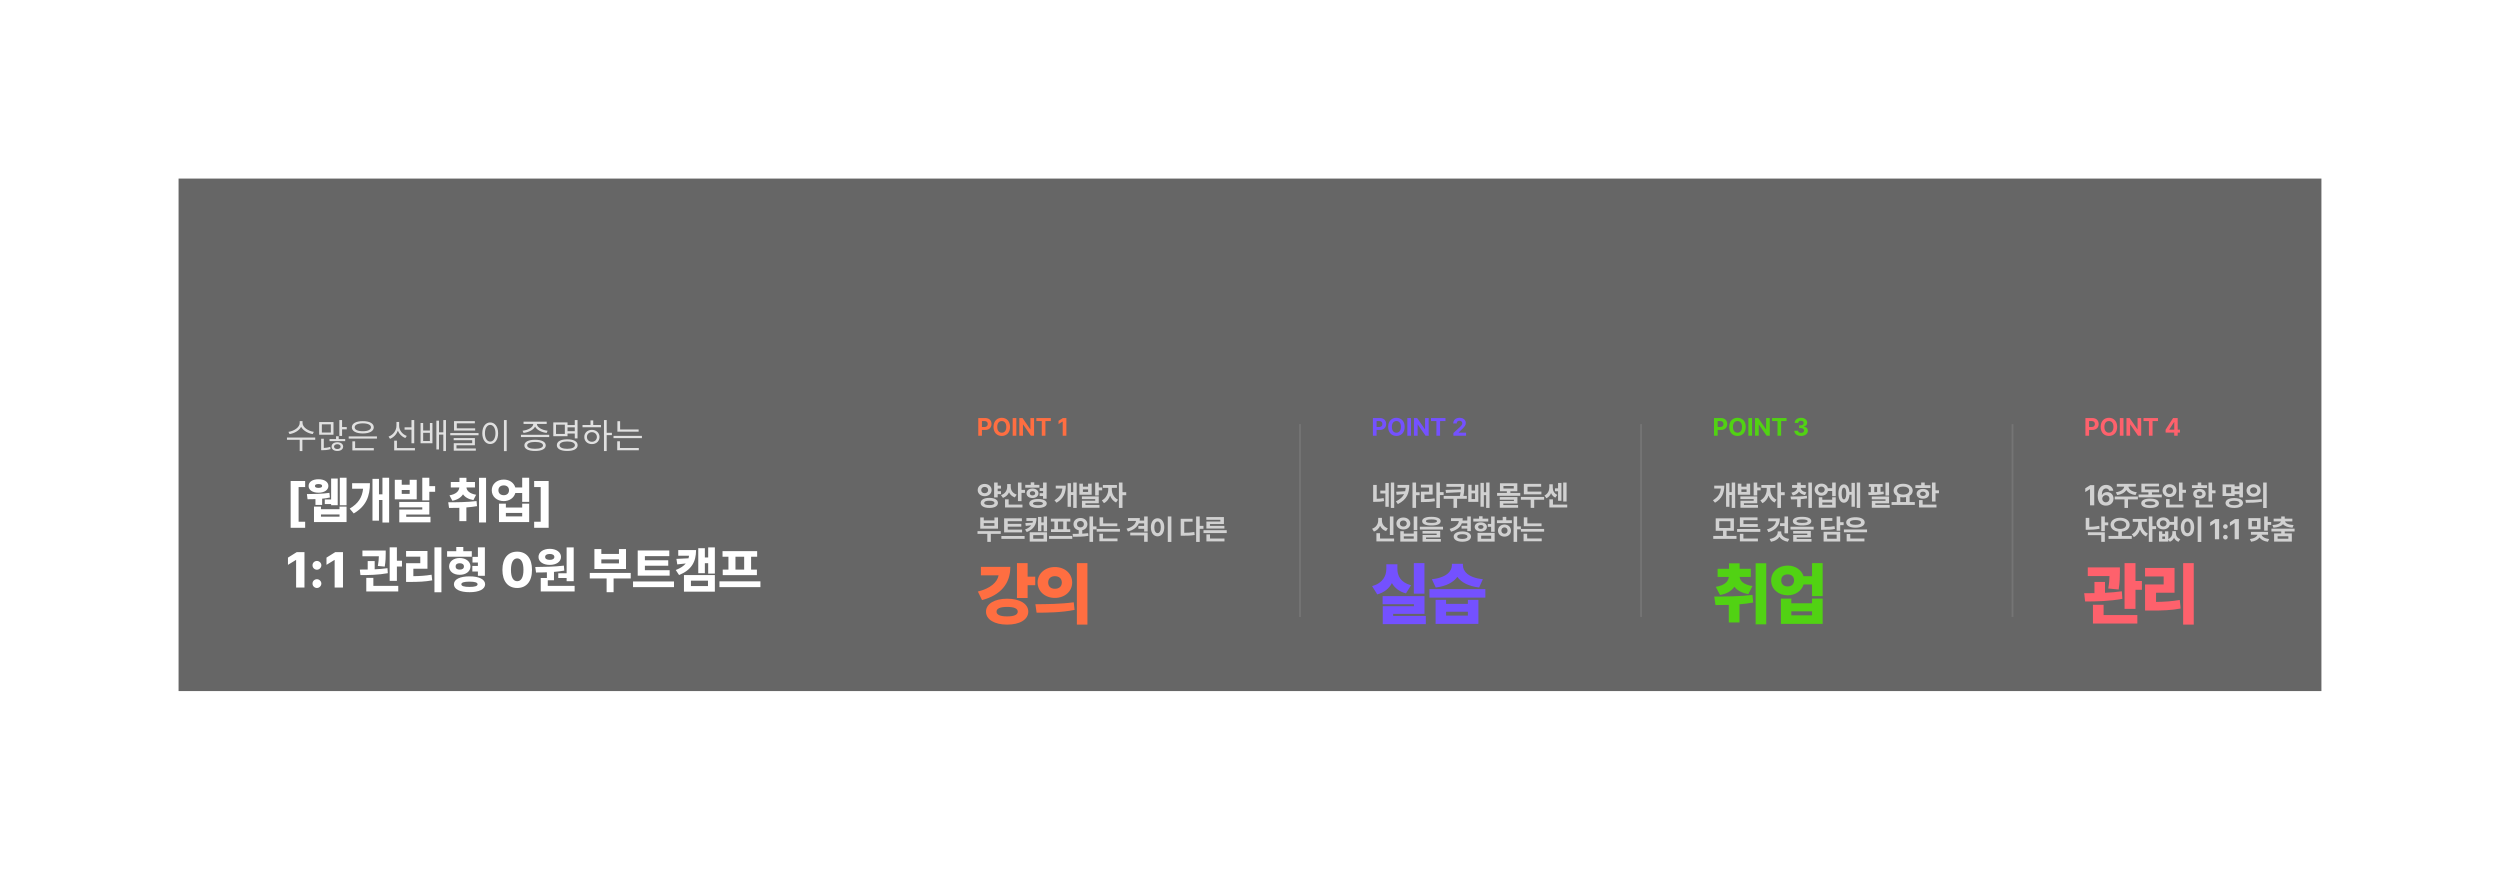 <svg width="1400" height="487" viewBox="0 0 1400 487" fill="none" xmlns="http://www.w3.org/2000/svg">
<g opacity="0.6" filter="url(#filter0_d_43_266)">
<rect width="1200" height="287" transform="translate(100 150)" fill="black"/>
</g>
<path d="M169.414 236.84C169.424 239.291 172.607 241.4 175.742 241.84L175.117 243.09C172.422 242.641 169.746 241.146 168.633 239.018C167.52 241.166 164.854 242.641 162.148 243.09L161.523 241.84C164.658 241.4 167.832 239.33 167.832 236.84V235.844H169.414V236.84ZM160.703 246.293V245.004H176.523V246.293H169.336V252.582H167.832V246.293H160.703ZM191.562 235.219V239.145H194.18V240.434H191.562V244.125H190.039V235.219H191.562ZM178.73 243.441V236.371H186.758V243.441H178.73ZM179.844 252.113V245.688H181.328V250.854C182.334 250.814 183.672 250.668 184.902 250.258L185.137 251.488C183.447 252.045 181.797 252.123 180.664 252.113H179.844ZM180.234 242.211H185.273V237.621H180.234V242.211ZM184.531 247.035V245.863H188.184V244.32H189.688V245.863H193.301V247.035H184.531ZM185.684 250.102C185.674 248.598 186.992 247.67 188.906 247.66C190.811 247.67 192.148 248.598 192.168 250.102C192.148 251.605 190.811 252.543 188.906 252.543C186.992 252.543 185.674 251.605 185.684 250.102ZM187.051 250.102C187.051 250.932 187.822 251.469 188.906 251.449C189.99 251.469 190.762 250.932 190.762 250.102C190.762 249.291 189.99 248.764 188.906 248.754C187.822 248.764 187.051 249.291 187.051 250.102ZM211.094 244.379V245.629H195.273V244.379H211.094ZM197.031 239.281C197.031 237.104 199.414 235.824 203.184 235.844C206.914 235.824 209.307 237.104 209.316 239.281C209.307 241.439 206.914 242.738 203.184 242.738C199.414 242.738 197.031 241.439 197.031 239.281ZM197.324 252.211V247.152H198.867V250.922H209.336V252.211H197.324ZM198.613 239.281C198.604 240.658 200.381 241.488 203.184 241.488C205.967 241.488 207.744 240.658 207.754 239.281C207.744 237.924 205.967 237.074 203.184 237.074C200.381 237.074 198.604 237.924 198.613 239.281ZM223.516 238.5C223.516 240.922 225.273 243.207 227.812 244.125L226.953 245.316C225.049 244.564 223.525 243.061 222.783 241.166C222.051 243.266 220.469 244.926 218.418 245.746L217.598 244.496C220.205 243.539 222.002 241.107 222.012 238.441V236.293H223.516V238.5ZM220.742 252.211V246.762H222.285V250.922H232.363V252.211H220.742ZM226.562 240.609V239.32H230.43V235.238H231.973V248.246H230.43V240.609H226.562ZM236.973 236.879V241.117H240.742V236.879H242.168V248.246H235.508V236.879H236.973ZM236.973 246.977H240.742V242.367H236.973V246.977ZM244.375 251.703V235.59H245.84V242.113H248.262V235.219H249.746V252.582H248.262V243.383H245.84V251.703H244.375ZM267.988 242.523V243.754H252.148V242.523H267.988ZM254.062 246.508V245.316H265.938V249.34H255.625V251.137H266.465V252.387H254.102V248.188H264.434V246.508H254.062ZM254.258 241.098V235.824H265.918V237.055H255.801V239.848H266.094V241.098H254.258ZM283.75 235.219V252.621H282.207V235.219H283.75ZM270.078 242.621C270.088 238.93 271.924 236.576 274.512 236.566C277.09 236.576 278.955 238.93 278.945 242.621C278.955 246.322 277.09 248.666 274.512 248.656C271.924 248.666 270.088 246.322 270.078 242.621ZM271.562 242.621C271.562 245.443 272.773 247.299 274.512 247.289C276.26 247.299 277.461 245.443 277.461 242.621C277.461 239.799 276.26 237.943 274.512 237.934C272.773 237.943 271.562 239.799 271.562 242.621ZM307.559 243.48V244.75H291.738V243.48H307.559ZM292.637 241.215C295.664 240.863 298.584 239.369 298.652 237.387H293.184V236.117H306.152V237.387H300.645C300.713 239.35 303.604 240.863 306.68 241.215L306.113 242.445C303.271 242.084 300.605 240.805 299.648 238.881C298.691 240.805 296.045 242.084 293.184 242.445L292.637 241.215ZM293.652 249.418C293.643 247.426 295.898 246.273 299.648 246.273C303.369 246.273 305.605 247.426 305.625 249.418C305.605 251.43 303.369 252.543 299.648 252.543C295.898 252.543 293.643 251.43 293.652 249.418ZM295.215 249.418C295.195 250.629 296.865 251.322 299.648 251.312C302.402 251.322 304.072 250.629 304.082 249.418C304.072 248.197 302.402 247.504 299.648 247.484C296.865 247.504 295.195 248.197 295.215 249.418ZM323.418 235.219V245.512H321.875V242.777H317.812V244.262H309.844V236.547H317.812V238.051H321.875V235.219H323.418ZM311.367 243.012H316.309V237.797H311.367V243.012ZM311.836 249.301C311.826 247.211 314.043 246.01 317.656 246.02C321.26 246.01 323.477 247.211 323.477 249.301C323.477 251.371 321.26 252.543 317.656 252.543C314.043 252.543 311.826 251.371 311.836 249.301ZM313.359 249.301C313.35 250.561 314.99 251.332 317.656 251.332C320.312 251.332 321.953 250.561 321.953 249.301C321.953 247.992 320.312 247.23 317.656 247.211C314.99 247.23 313.35 247.992 313.359 249.301ZM317.812 241.488H321.875V239.32H317.812V241.488ZM339.746 235.219V242.387H342.656V243.656H339.746V252.582H338.223V235.219H339.746ZM326.211 239.281V238.012H330.684V235.434H332.207V238.012H336.543V239.281H326.211ZM327.207 244.711C327.197 242.367 328.994 240.727 331.465 240.727C333.916 240.727 335.703 242.367 335.723 244.711C335.703 247.064 333.916 248.695 331.465 248.695C328.994 248.695 327.197 247.064 327.207 244.711ZM328.672 244.711C328.662 246.293 329.844 247.406 331.465 247.387C333.066 247.406 334.238 246.293 334.258 244.711C334.238 243.139 333.066 242.006 331.465 242.016C329.844 242.006 328.662 243.139 328.672 244.711ZM357.637 240.492V241.723H345.742V235.863H347.266V240.492H357.637ZM343.574 245.336V244.086H359.473V245.336H343.574ZM345.645 252.152V247.113H347.168V250.883H357.734V252.152H345.645Z" fill="white" fill-opacity="0.8"/>
<path d="M162.762 295.578V269.355H170.883V272.746H167.219V292.16H170.883V295.578H162.762ZM194.07 267.523V282.945H190.297V267.523H194.07ZM171.867 276.684C175.08 276.67 180.508 276.602 184.473 276L184.746 278.598C183.393 278.912 181.902 279.117 180.398 279.268V282.781H176.652V279.514C174.998 279.568 173.453 279.582 172.223 279.582L171.867 276.684ZM172.824 272.145C172.811 269.82 175.053 268.385 178.348 268.371C181.629 268.385 183.885 269.82 183.898 272.145C183.885 274.414 181.629 275.918 178.348 275.918C175.053 275.918 172.811 274.414 172.824 272.145ZM175.832 292.352V283.684H179.742V285.133H190.133V283.684H194.07V292.352H175.832ZM176.379 272.145C176.365 272.924 177.09 273.197 178.348 273.211C179.592 273.197 180.385 272.924 180.398 272.145C180.385 271.365 179.592 271.078 178.348 271.078C177.09 271.078 176.365 271.365 176.379 272.145ZM179.742 289.344H190.133V288.113H179.742V289.344ZM181.875 282.289V279.691H185.43V267.961H189.121V282.918H185.43V282.289H181.875ZM217.914 267.523V292.625H214.168V279.992H212.227V291.559H208.59V268.18H212.227V276.82H214.168V267.523H217.914ZM195.82 284.832C200.688 281.92 202.82 278.516 203.326 273.703H197.188V270.586H207.168C207.168 277.764 205.117 283.41 198.09 287.539L195.82 284.832ZM224.969 268.672V271.461H229.426V268.672H233.363V279.637H221.086V268.672H224.969ZM223.574 284.094V281.086H240.418V288.141H227.484V289.398H241.074V292.488H223.602V285.352H236.48V284.094H223.574ZM224.969 276.574H229.426V274.387H224.969V276.574ZM236.48 280.238V267.523H240.418V272.227H243.672V275.398H240.418V280.238H236.48ZM265.984 269.93V272.965H261.213C261.35 274.77 262.908 276.424 266.641 277.066L265.109 280.047C262.293 279.568 260.393 278.393 259.285 276.82C258.178 278.557 256.25 279.883 253.324 280.43L251.711 277.395C255.525 276.738 257.084 274.906 257.221 272.965H252.449V269.93H257.289V267.578H261.199V269.93H265.984ZM251 281.277C255.539 281.291 261.65 281.25 266.859 280.594L267.133 283.438C265.178 283.779 263.154 284.012 261.172 284.162V291.832H257.234V284.381C255.17 284.449 253.215 284.449 251.465 284.449L251 281.277ZM268.254 292.598V267.551H272.191V292.598H268.254ZM282.117 268.562C285.275 268.549 287.832 270.354 288.57 272.992H292.426V267.523H296.336V281.031H292.426V276.082H288.584C287.873 278.789 285.289 280.607 282.117 280.621C278.248 280.607 275.363 278.064 275.391 274.551C275.363 271.105 278.248 268.549 282.117 268.562ZM279.109 274.551C279.109 276.287 280.354 277.326 282.117 277.312C283.826 277.326 285.043 276.287 285.043 274.551C285.043 272.814 283.826 271.816 282.117 271.816C280.354 271.816 279.109 272.814 279.109 274.551ZM279.438 292.352V282.07H283.293V284.23H292.426V282.07H296.336V292.352H279.438ZM283.293 289.18H292.426V287.238H283.293V289.18ZM307.246 295.578H299.125V292.16H302.789V272.746H299.125V269.355H307.246V295.578ZM170.5 309.203V329H165.824V313.578H165.715L161.258 316.312V312.266L166.152 309.203H170.5ZM177.473 329.273C176.119 329.273 174.984 328.166 175.012 326.785C174.984 325.445 176.119 324.352 177.473 324.352C178.785 324.352 179.947 325.445 179.961 326.785C179.947 328.166 178.785 329.273 177.473 329.273ZM175.012 316.559C174.984 315.219 176.119 314.125 177.473 314.125C178.785 314.125 179.947 315.219 179.961 316.559C179.947 317.939 178.785 319.047 177.473 319.047C176.119 319.047 174.984 317.939 175.012 316.559ZM192.074 309.203V329H187.398V313.578H187.289L182.832 316.312V312.266L187.727 309.203H192.074ZM216 308.301V309.969C215.986 311.746 215.986 314.234 215.453 317.297L211.598 316.941C212.008 314.699 212.117 312.963 212.158 311.5H202.957V308.301H216ZM201.508 318.965C202.834 318.965 204.338 318.951 205.91 318.924V314.18H209.82V318.814C212.24 318.705 214.701 318.514 216.984 318.172L217.176 320.988C211.98 321.973 206.156 322.068 201.836 322.055L201.508 318.965ZM205.117 331.215V323.613H209.082V328.07H223.027V331.215H205.117ZM218.215 325.281V306.523H222.262V314.016H225.105V317.27H222.262V325.281H218.215ZM247.199 306.523V331.68H243.289V306.523H247.199ZM227.402 325.883V315.383H235.359V311.719H227.402V308.574H239.379V318.473H231.477V322.656C235.195 322.615 238.285 322.41 241.703 321.836L242.031 325.008C238.066 325.732 234.375 325.869 229.699 325.883H227.402ZM264.207 308.684V311.773H250.371V308.684H255.512V306.305H259.449V308.684H264.207ZM251.492 317.215C251.492 314.426 253.953 312.498 257.426 312.484C260.912 312.498 263.441 314.426 263.469 317.215C263.441 320.018 260.912 321.891 257.426 321.891C253.953 321.891 251.492 320.018 251.492 317.215ZM254.199 327.195C254.199 324.42 257.549 322.752 262.949 322.766C268.295 322.752 271.658 324.42 271.672 327.195C271.658 329.957 268.295 331.652 262.949 331.625C257.549 331.652 254.199 329.957 254.199 327.195ZM255.156 317.215C255.156 318.432 256.045 318.992 257.426 318.992C258.82 318.992 259.805 318.432 259.805 317.215C259.805 315.998 258.82 315.396 257.426 315.41C256.045 315.396 255.156 315.998 255.156 317.215ZM258.355 327.195C258.355 328.207 259.928 328.686 262.949 328.672C265.889 328.686 267.434 328.207 267.434 327.195C267.434 326.17 265.889 325.732 262.949 325.719C259.928 325.732 258.355 326.17 258.355 327.195ZM264.508 320.059V316.914H267.625V315H264.59V311.855H267.625V306.523H271.535V322.438H267.625V320.059H264.508ZM289.637 329.273C284.496 329.273 281.352 325.596 281.352 319.102C281.352 312.607 284.496 308.93 289.637 308.93C294.777 308.93 297.936 312.635 297.922 319.102C297.936 325.609 294.777 329.273 289.637 329.273ZM286.137 319.102C286.123 323.49 287.531 325.473 289.637 325.473C291.742 325.473 293.15 323.49 293.137 319.102C293.137 314.781 291.742 312.717 289.637 312.703C287.545 312.717 286.15 314.781 286.137 319.102ZM321.273 306.551V325.473H317.309V323.668H312.633V321.016H317.309V306.551H321.273ZM299.754 317.516C304.334 317.475 310.514 317.406 315.777 316.75L315.996 319.539C314.109 319.867 312.154 320.1 310.227 320.264V324.953H306.754V328.07H321.793V331.215H302.816V323.668H306.262V320.496C304.102 320.592 302.037 320.605 300.191 320.605L299.754 317.516ZM301.559 311.883C301.559 309.217 304.156 307.344 307.875 307.344C311.525 307.344 314.164 309.217 314.164 311.883C314.164 314.59 311.525 316.34 307.875 316.34C304.17 316.34 301.559 314.59 301.559 311.883ZM305.277 311.883C305.277 312.99 306.33 313.523 307.875 313.523C309.365 313.523 310.418 312.99 310.445 311.883C310.418 310.775 309.365 310.215 307.875 310.215C306.33 310.215 305.277 310.775 305.277 311.883ZM353.211 320.852V323.941H343.613V331.625H339.703V323.941H330.27V320.852H353.211ZM332.867 318.637V307.48H336.75V310.188H346.621V307.48H350.559V318.637H332.867ZM336.75 315.492H346.621V313.25H336.75V315.492ZM375.004 319.293V322.383H357.121V308.273H374.812V311.445H361.141V313.742H374.211V316.805H361.141V319.293H375.004ZM354.496 328.809V325.637H377.438V328.809H354.496ZM389.797 308.055C389.783 314.672 387.199 319.184 380.281 322.027L378.422 319.211C381.033 318.186 382.838 316.982 384.027 315.547L379.27 316.066L378.805 312.977L385.559 312.648C385.695 312.197 385.791 311.719 385.873 311.227H379.816V308.055H389.797ZM383.016 331.352V322.055H400.324V331.352H383.016ZM386.926 328.207H396.469V325.172H386.926V328.207ZM391.027 320.988V306.988H394.719V312.184H396.578V306.551H400.324V321.207H396.578V315.41H394.719V320.988H391.027ZM425.836 325.555V328.809H402.895V325.555H425.836ZM404.617 311.773V308.629H424.004V311.773H420.613V318.965H423.867V322.082H404.727V318.965H407.926V311.773H404.617ZM411.863 318.965H416.73V311.773H411.863V318.965Z" fill="white"/>
<path d="M547.834 244H549.885V240.773H551.662C553.945 240.773 555.258 239.413 555.258 237.438C555.258 235.489 553.966 234.102 551.717 234.102H547.834V244ZM549.885 239.119V235.783H551.334C552.551 235.79 553.146 236.453 553.139 237.438C553.146 238.436 552.551 239.119 551.334 239.119H549.885ZM565.621 239.051C565.621 235.817 563.618 233.965 561 233.965C558.361 233.965 556.365 235.817 556.365 239.051C556.365 242.271 558.361 244.137 561 244.137C563.618 244.137 565.621 242.284 565.621 239.051ZM558.457 239.051C558.457 236.932 559.462 235.79 561 235.783C562.524 235.79 563.536 236.932 563.529 239.051C563.536 241.163 562.524 242.312 561 242.318C559.462 242.312 558.457 241.163 558.457 239.051ZM569.148 234.102H567.098V244H569.148V234.102ZM579.074 234.102H577.037V240.391H576.941L572.621 234.102H570.816V244H572.867V237.711H572.949L577.297 244H579.074V234.102ZM580.359 235.797H583.395V244H585.432V235.797H588.467V234.102H580.359V235.797ZM597.176 234.102H595.234L592.787 235.66V237.479L595.057 236.057H595.111V244H597.176V234.102Z" fill="#FF6E41"/>
<path d="M560.547 271.984H558.703V270.219H556.703V278.531H558.703V276.719H560.547V275.078H558.703V273.609H560.547V271.984ZM547.516 274.438C547.508 276.445 549.195 277.883 551.422 277.875C553.625 277.883 555.297 276.445 555.297 274.438C555.297 272.414 553.625 270.992 551.422 271C549.195 270.992 547.508 272.414 547.516 274.438ZM549.172 281.641C549.164 283.391 551.07 284.445 554.047 284.438C556.969 284.445 558.836 283.391 558.844 281.641C558.836 279.867 556.969 278.82 554.047 278.812C551.07 278.82 549.164 279.867 549.172 281.641ZM549.484 274.438C549.469 273.344 550.305 272.664 551.422 272.672C552.516 272.664 553.352 273.344 553.359 274.438C553.352 275.547 552.516 276.195 551.422 276.203C550.305 276.195 549.469 275.547 549.484 274.438ZM551.172 281.641C551.156 280.812 552.18 280.398 554.047 280.391C555.891 280.398 556.875 280.812 556.875 281.641C556.875 282.477 555.891 282.859 554.047 282.859C552.18 282.859 551.156 282.477 551.172 281.641ZM566.02 272.656V271.094H564.02V272.641C564.004 274.578 562.965 276.484 560.536 277.234L561.645 278.812C563.286 278.25 564.418 277.133 565.051 275.711C565.668 277.008 566.747 278.023 568.301 278.547L569.348 276.984C567.043 276.242 566.012 274.477 566.02 272.656ZM562.817 284.188H572.583V282.594H564.848V279.609H562.817V284.188ZM570.051 280.641H572.051V276.016H573.973V274.328H572.051V270.219H570.051V280.641ZM582.056 271.531H579.196V270.094H577.212V271.531H574.149V273.109H582.056V271.531ZM574.853 276.25C574.837 277.844 576.22 278.898 578.181 278.891C580.134 278.898 581.54 277.844 581.556 276.25C581.54 274.672 580.134 273.586 578.181 273.578C576.22 273.586 574.837 274.672 574.853 276.25ZM576.368 281.953C576.36 283.5 578.235 284.445 581.274 284.438C584.298 284.445 586.173 283.5 586.181 281.953C586.173 280.375 584.298 279.445 581.274 279.453C578.235 279.445 576.36 280.375 576.368 281.953ZM576.712 276.25C576.704 275.492 577.282 275.07 578.181 275.062C579.071 275.07 579.696 275.492 579.696 276.25C579.696 277.016 579.071 277.422 578.181 277.422C577.282 277.422 576.704 277.016 576.712 276.25ZM578.462 281.953C578.462 281.273 579.454 280.969 581.274 280.953C583.056 280.969 584.04 281.273 584.04 281.953C584.04 282.602 583.056 282.938 581.274 282.938C579.454 282.938 578.462 282.602 578.462 281.953ZM582.181 277.781H584.118V279.281H586.103V270.219H584.118V273.344H582.212V274.938H584.118V276.188H582.181V277.781ZM602.939 270.219H601.018V275.609H599.721V270.594H597.861V283.812H599.721V277.203H601.018V284.438H602.939V270.219ZM590.502 280.141L591.658 281.516C595.666 279.188 596.853 275.938 596.861 271.969H591.221V273.562H594.916C594.65 276.352 593.4 278.438 590.502 280.141ZM606.428 270.859H604.444V277.062H611.334V270.859H609.334V272.547H606.428V270.859ZM605.866 279.531H613.319V280.422H605.897V284.344H615.709V282.766H607.85V281.844H615.303V277.984H605.866V279.531ZM606.428 275.5V274.047H609.334V275.5H606.428ZM613.303 277.453H615.303V274.594H617.225V272.984H615.303V270.219H613.303V277.453ZM622.62 274.094V273.219H625.479V271.594H617.604V273.219H620.62V274.094C620.604 276.445 619.409 279.086 617.042 280.188L618.198 281.766C619.839 280.992 621.011 279.398 621.643 277.523C622.284 279.227 623.409 280.68 624.995 281.406L626.104 279.844C623.768 278.758 622.612 276.258 622.62 274.094ZM626.589 284.438H628.589V277.312H630.683V275.641H628.589V270.219H626.589V284.438ZM560.422 297.422H547.406V298.984H552.891V303.438H554.859V298.984H560.422V297.422ZM548.938 296.047H558.875V289.766H556.875V291.406H550.906V289.766H548.938V296.047ZM550.906 294.453V292.969H556.875V294.453H550.906ZM572.364 296.562H564.333V294.938H571.926V293.375H564.333V291.875H572.254V290.266H562.301V298.141H572.364V296.562ZM560.77 301.781H573.786V300.156H560.77V301.781ZM580.431 290.109H574.79V291.719H578.438C578.392 292.07 578.321 292.398 578.22 292.719L574.196 292.922L574.431 294.5L577.485 294.164C576.79 295.109 575.681 295.891 574.04 296.531L574.993 297.969C578.915 296.359 580.423 293.773 580.431 290.109ZM576.634 303.281H586.337V298.078H576.634V303.281ZM578.603 301.688V299.672H584.384V301.688H578.603ZM581.29 297.438H583.165V294.156H584.446V297.562H586.337V289.234H584.446V292.531H583.165V289.484H581.29V297.438ZM600.482 300.125H587.466V301.781H600.482V300.125ZM588.482 292.062H590.451V296.375H588.544V297.938H599.326V296.375H597.388V292.062H599.388V290.469H588.482V292.062ZM592.451 296.375V292.062H595.419V296.375H592.451ZM605.049 290.062C602.807 290.07 601.143 291.508 601.143 293.547C601.143 295.289 602.346 296.586 604.08 296.938V298.938C602.846 298.969 601.674 298.969 600.643 298.969L600.908 300.578C603.322 300.609 606.525 300.617 609.502 300.047L609.361 298.578C608.307 298.719 607.182 298.812 606.064 298.867V296.922C607.744 296.555 608.939 295.266 608.955 293.547C608.939 291.508 607.244 290.07 605.049 290.062ZM603.096 293.547C603.088 292.414 603.924 291.758 605.049 291.75C606.15 291.758 606.986 292.414 606.986 293.547C606.986 294.664 606.15 295.344 605.049 295.344C603.924 295.344 603.088 294.664 603.096 293.547ZM610.111 303.438H612.111V296.469H614.049V294.797H612.111V289.219H610.111V303.438ZM625.709 293.094H617.756V289.719H615.772V294.656H625.709V293.094ZM614.147 297.75H627.162V296.188H614.147V297.75ZM615.647 303.125H625.803V301.531H617.647V298.906H615.647V303.125ZM638.327 290.109H631.687V291.719H636.187C635.874 293.641 634.077 295.242 630.874 296.062L631.624 297.656C634.687 296.844 636.788 295.297 637.742 293.094H640.718V294.531H637.484V296.125H640.718V297.672H642.702V289.234H640.718V291.531H638.202C638.288 291.078 638.327 290.602 638.327 290.109ZM632.937 299.812H640.718V303.406H642.702V298.25H632.937V299.812ZM655.973 289.219H653.957V303.469H655.973V289.219ZM644.488 295.281C644.48 298.406 646.066 300.359 648.254 300.359C650.394 300.359 651.988 298.406 651.988 295.281C651.988 292.18 650.394 290.219 648.254 290.219C646.066 290.219 644.48 292.18 644.488 295.281ZM646.41 295.281C646.402 293.172 647.144 292.016 648.254 292.016C649.332 292.016 650.058 293.172 650.066 295.281C650.058 297.398 649.332 298.555 648.254 298.547C647.144 298.555 646.402 297.398 646.41 295.281ZM671.841 289.219H669.841V303.469H671.841V296.125H673.934V294.5H671.841V289.219ZM661.184 300.016H662.387C664.895 300.023 666.833 299.969 669.044 299.594L668.825 297.922C666.934 298.25 665.231 298.359 663.169 298.375V292.141H667.856V290.531H661.184V300.016ZM686.97 296.906H673.954V298.5H686.97V296.906ZM675.548 291.078H683.392V292.047H675.579V295.984H685.658V294.484H677.564V293.469H685.392V289.547H675.548V291.078ZM675.595 303.188H685.704V301.594H677.595V299.281H675.595V303.188Z" fill="white" fill-opacity="0.7"/>
<path d="M575.468 315.348H569.494V334.867H575.468V327.705H579.736V322.918H575.468V315.348ZM547.599 331.268L549.937 336.055C560.309 333.29 565.801 326.889 565.783 317.463H549.306V322.176H559.233C558.417 326.165 554.65 329.505 547.599 331.268ZM552.164 342.512C552.145 346.983 557.007 349.785 564.002 349.785C571.09 349.785 575.821 346.983 575.84 342.512C575.821 338.133 571.09 335.275 564.002 335.275C557.007 335.275 552.145 338.133 552.164 342.512ZM558.064 342.512C558.046 340.73 560.198 339.858 564.002 339.877C567.805 339.858 569.921 340.73 569.939 342.512C569.921 344.312 567.805 345.202 564.002 345.184C560.198 345.202 558.046 344.312 558.064 342.512ZM590.731 317.537C585.331 317.519 581.045 321.174 581.045 326.184C581.045 331.23 585.331 334.849 590.731 334.83C596.223 334.849 600.416 331.23 600.416 326.184C600.416 321.174 596.223 317.519 590.731 317.537ZM579.821 338.355L580.489 343.105C586.37 343.105 594.312 343.031 601.752 341.547L601.307 337.279C594.126 338.263 585.814 338.355 579.821 338.355ZM586.983 326.184C586.964 323.846 588.634 322.658 590.731 322.658C592.92 322.658 594.609 323.846 594.627 326.184C594.609 328.596 592.902 329.728 590.731 329.709C588.653 329.728 586.964 328.596 586.983 326.184ZM603.051 349.785H608.951V315.348H603.051V349.785Z" fill="#FF6E41"/>
<path d="M728 345.5V237.5" stroke="white" stroke-opacity="0.1"/>
<path d="M768.834 244H770.885V240.773H772.662C774.945 240.773 776.258 239.413 776.258 237.438C776.258 235.489 774.966 234.102 772.717 234.102H768.834V244ZM770.885 239.119V235.783H772.334C773.551 235.79 774.146 236.453 774.139 237.438C774.146 238.436 773.551 239.119 772.334 239.119H770.885ZM786.621 239.051C786.621 235.817 784.618 233.965 782 233.965C779.361 233.965 777.365 235.817 777.365 239.051C777.365 242.271 779.361 244.137 782 244.137C784.618 244.137 786.621 242.284 786.621 239.051ZM779.457 239.051C779.457 236.932 780.462 235.79 782 235.783C783.524 235.79 784.536 236.932 784.529 239.051C784.536 241.163 783.524 242.312 782 242.318C780.462 242.312 779.457 241.163 779.457 239.051ZM790.148 234.102H788.098V244H790.148V234.102ZM800.074 234.102H798.037V240.391H797.941L793.621 234.102H791.816V244H793.867V237.711H793.949L798.297 244H800.074V234.102ZM801.359 235.797H804.395V244H806.432V235.797H809.467V234.102H801.359V235.797ZM813.91 244H820.992V242.305H816.768V242.25L818.271 240.787C820.309 238.941 820.855 238.019 820.855 236.891C820.855 235.175 819.447 233.965 817.328 233.965C815.243 233.965 813.808 235.202 813.814 237.137H815.77C815.763 236.187 816.371 235.599 817.301 235.605C818.21 235.599 818.873 236.146 818.873 237.027C818.873 237.813 818.374 238.36 817.451 239.242L813.896 242.51L813.91 244Z" fill="#7451FF"/>
<path d="M770.969 271.578H768.969V281.031H769.969C771.797 281.039 773.328 280.977 775.078 280.594L774.812 278.922C773.477 279.203 772.273 279.297 770.969 279.32V271.578ZM772.969 276.328H775.812V283.812H777.703V270.484H775.812V274.719H772.969V276.328ZM778.875 284.438H780.75V270.219H778.875V284.438ZM789.192 271.578H782.598V273.172H787.2C787.153 273.844 787.051 274.484 786.903 275.086L781.848 275.391L782.098 277.094L786.301 276.703C785.497 278.281 784.083 279.602 781.708 280.781L782.801 282.281C788.114 279.617 789.176 275.969 789.192 271.578ZM790.989 284.406H792.989V277.312H795.004V275.672H792.989V270.219H790.989V284.406ZM806.337 270.219H804.368V284.469H806.337V277.234H808.431V275.594H806.337V270.219ZM795.696 273.016H800.29V275.344H795.712V281.156H796.915C799.415 281.156 801.368 281.07 803.54 280.672L803.368 279.078C801.478 279.398 799.767 279.492 797.696 279.5V276.922H802.274V271.406H795.696V273.016ZM819.998 271.016H809.982V272.594H818.091C818.083 273.07 818.083 273.562 818.06 274.094L809.529 274.328L809.763 276.031L817.927 275.625C817.849 276.266 817.732 276.961 817.56 277.719H808.466V279.328H813.951V284.406H815.951V279.328H821.435V277.719H819.513C819.99 275.422 819.99 273.773 819.998 272.297V271.016ZM824.096 271.484H822.221V281.062H827.877V271.484H826.033V274.688H824.096V271.484ZM824.096 279.469V276.25H826.033V279.469H824.096ZM829.064 283.781H830.955V277.266H832.236V284.438H834.143V270.219H832.236V275.641H830.955V270.422H829.064V283.781ZM851.339 276.031H845.808V275.109H849.698V270.625H839.979V275.109H843.839V276.031H838.37V277.641H851.339V276.031ZM839.87 279.844H847.792V280.578H839.886V284.344H850.136V282.844H841.839V281.984H849.761V278.344H839.87V279.844ZM841.933 273.578V272.172H847.714V273.578H841.933ZM863.187 275.281H855.406V272.562H863.046V270.969H853.359V276.844H863.187V275.281ZM851.702 279.859H857.187V284.422H859.156V279.859H864.718V278.281H851.702V279.859ZM877.285 270.219H875.394V280.859H877.285V270.219ZM864.894 277.5L865.988 279.016C867.246 278.43 868.098 277.398 868.598 276.156C869.066 277.242 869.832 278.141 870.973 278.672L872.082 277.141C870.254 276.305 869.543 274.672 869.551 273.031V271.172H867.613V273.031C867.613 274.711 866.832 276.57 864.894 277.5ZM867.644 284.188H877.644V282.594H869.644V279.609H867.644V284.188ZM870.785 275.094H872.519V280.438H874.41V270.438H872.519V273.469H870.785V275.094ZM780.328 289.234H778.328V299.609H780.328V289.234ZM768.375 296.094L769.406 297.672C771.07 297.102 772.203 295.93 772.844 294.477C773.477 295.828 774.578 296.891 776.188 297.422L777.203 295.859C774.867 295.109 773.859 293.273 773.875 291.391V290.016H771.797V291.391C771.797 293.32 770.758 295.297 768.375 296.094ZM770.797 303.188H780.703V301.594H772.812V298.609H770.797V303.188ZM793.676 289.219H791.676V296.859H793.676V289.219ZM781.989 293.188C781.989 295.125 783.661 296.516 785.879 296.516C788.09 296.516 789.762 295.125 789.77 293.188C789.762 291.188 788.09 289.797 785.879 289.812C783.661 289.797 781.989 291.188 781.989 293.188ZM783.942 293.188C783.926 292.117 784.739 291.461 785.879 291.469C786.989 291.461 787.793 292.117 787.801 293.188C787.793 294.242 786.989 294.875 785.879 294.875C784.739 294.875 783.926 294.242 783.942 293.188ZM784.161 303.281H793.676V297.484H791.692V298.812H786.129V297.484H784.161V303.281ZM786.129 301.672V300.359H791.692V301.672H786.129ZM801.603 289.422C798.321 289.422 796.415 290.281 796.415 291.844C796.415 293.43 798.321 294.281 801.603 294.281C804.876 294.281 806.767 293.43 806.774 291.844C806.767 290.281 804.876 289.422 801.603 289.422ZM795.118 296.531H808.087V294.953H795.118V296.531ZM796.618 298.812H804.54V299.594H796.634V303.344H806.884V301.844H798.587V300.984H806.509V297.359H796.618V298.812ZM798.509 291.844C798.501 291.211 799.517 290.875 801.603 290.875C803.704 290.875 804.712 291.211 804.712 291.844C804.712 292.539 803.704 292.812 801.603 292.812C799.517 292.812 798.501 292.539 798.509 291.844ZM823.658 289.234H821.674V291.516H819.025C819.096 291.094 819.127 290.648 819.127 290.188H812.564V291.781H816.955C816.674 293.734 815.064 295.305 811.799 296.156L812.58 297.734C815.705 296.883 817.728 295.328 818.619 293.078H821.674V294.438H818.471V296.031H821.674V297.422H823.658V289.234ZM814.064 300.469C814.057 302.25 816.002 303.375 818.924 303.375C821.807 303.375 823.76 302.25 823.768 300.469C823.76 298.711 821.807 297.602 818.924 297.594C816.002 297.602 814.057 298.711 814.064 300.469ZM816.049 300.469C816.049 299.594 817.119 299.141 818.924 299.156C820.689 299.141 821.76 299.594 821.768 300.469C821.76 301.352 820.689 301.797 818.924 301.797C817.119 301.797 816.049 301.352 816.049 300.469ZM837.006 289.219H835.022V293.391H833.178V295.016H835.022V297.812H837.006V289.219ZM825.053 292.047H833.428V290.453H830.241V289.094H828.272V290.453H825.053V292.047ZM825.834 295.062C825.834 296.617 827.264 297.633 829.256 297.641C831.248 297.633 832.662 296.617 832.662 295.062C832.662 293.578 831.256 292.516 829.256 292.516C827.264 292.516 825.834 293.578 825.834 295.062ZM827.444 303.281H837.006V298.422H827.444V303.281ZM827.756 295.062C827.741 294.391 828.327 294.008 829.256 294.016C830.162 294.008 830.756 294.391 830.756 295.062C830.756 295.781 830.162 296.164 829.256 296.172C828.327 296.164 827.741 295.781 827.756 295.062ZM829.444 301.688V299.984H835.053V301.688H829.444ZM849.589 289.219H847.62V303.438H849.589V296.422H851.683V294.781H849.589V289.219ZM838.292 292.938H846.651V291.344H843.511V289.438H841.511V291.344H838.292V292.938ZM838.87 297.125C838.862 299.109 840.409 300.508 842.511 300.516C844.581 300.508 846.136 299.109 846.136 297.125C846.136 295.141 844.581 293.727 842.511 293.734C840.409 293.727 838.862 295.141 838.87 297.125ZM840.776 297.125C840.776 296.031 841.503 295.359 842.511 295.344C843.503 295.359 844.229 296.031 844.229 297.125C844.229 298.227 843.503 298.883 842.511 298.875C841.503 298.883 840.776 298.227 840.776 297.125ZM863.265 293.094H855.312V289.719H853.327V294.656H863.265V293.094ZM851.702 297.75H864.718V296.188H851.702V297.75ZM853.202 303.125H863.359V301.531H855.202V298.906H853.202V303.125Z" fill="white" fill-opacity="0.7"/>
<path d="M797.688 315.348H791.75V332.455H797.688V315.348ZM768.371 328.225L771.266 332.863C775.292 331.787 777.927 329.468 779.467 326.536C780.988 329.189 783.512 331.286 787.334 332.307L790.191 327.742C784.254 326.165 782.528 322.361 782.547 318.613V315.979H776.35V318.613C776.331 322.38 774.476 326.536 768.371 328.225ZM774.271 338.355H791.787V339.469H774.346V349.525H798.467V344.924H780.172V343.773H797.725V333.828H774.271V338.355ZM809.796 335.943H803.932V349.377H827.905V335.943H822.005V338.17H809.796V335.943ZM800.481 334.645H831.801V329.932H800.481V334.645ZM801.854 324.365L804.006 329.004C810 328.28 813.933 326.035 816.123 323.048C818.275 326.035 822.209 328.28 828.313 329.004L830.391 324.365C821.671 323.438 819.203 319.485 819.221 316.572V315.719H813.061V316.572C813.043 319.56 810.519 323.4 801.854 324.365ZM809.796 344.738V342.586H822.005V344.738H809.796Z" fill="#7451FF"/>
<path d="M919 345.5V237.5" stroke="white" stroke-opacity="0.1"/>
<path d="M959.834 244H961.885V240.773H963.662C965.945 240.773 967.258 239.413 967.258 237.438C967.258 235.489 965.966 234.102 963.717 234.102H959.834V244ZM961.885 239.119V235.783H963.334C964.551 235.79 965.146 236.453 965.139 237.438C965.146 238.436 964.551 239.119 963.334 239.119H961.885ZM977.621 239.051C977.621 235.817 975.618 233.965 973 233.965C970.361 233.965 968.365 235.817 968.365 239.051C968.365 242.271 970.361 244.137 973 244.137C975.618 244.137 977.621 242.284 977.621 239.051ZM970.457 239.051C970.457 236.932 971.462 235.79 973 235.783C974.524 235.79 975.536 236.932 975.529 239.051C975.536 241.163 974.524 242.312 973 242.318C971.462 242.312 970.457 241.163 970.457 239.051ZM981.148 234.102H979.098V244H981.148V234.102ZM991.074 234.102H989.037V240.391H988.941L984.621 234.102H982.816V244H984.867V237.711H984.949L989.297 244H991.074V234.102ZM992.359 235.797H995.395V244H997.432V235.797H1000.47V234.102H992.359V235.797ZM1008.57 244.137C1010.81 244.137 1012.42 242.92 1012.4 241.225C1012.42 239.987 1011.62 239.105 1010.16 238.928V238.846C1011.27 238.647 1012.04 237.861 1012.03 236.754C1012.04 235.188 1010.67 233.965 1008.6 233.965C1006.57 233.965 1005.04 235.147 1005.01 236.85H1006.97C1007.01 236.091 1007.73 235.599 1008.6 235.605C1009.48 235.599 1010.06 236.118 1010.05 236.877C1010.06 237.656 1009.37 238.189 1008.4 238.189H1007.48V239.707H1008.4C1009.56 239.714 1010.28 240.281 1010.27 241.088C1010.28 241.888 1009.57 242.435 1008.59 242.441C1007.63 242.435 1006.91 241.949 1006.88 241.211H1004.8C1004.84 242.94 1006.4 244.137 1008.57 244.137Z" fill="#51D213"/>
<path d="M971.688 270.219H969.766V275.609H968.469V270.594H966.609V283.812H968.469V277.203H969.766V284.438H971.688V270.219ZM959.25 280.141L960.406 281.516C964.414 279.188 965.602 275.938 965.609 271.969H959.969V273.562H963.664C963.398 276.352 962.148 278.438 959.25 280.141ZM975.176 270.859H973.192V277.062H980.083V270.859H978.083V272.547H975.176V270.859ZM974.614 279.531H982.067V280.422H974.645V284.344H984.458V282.766H976.598V281.844H984.051V277.984H974.614V279.531ZM975.176 275.5V274.047H978.083V275.5H975.176ZM982.051 277.453H984.051V274.594H985.973V272.984H984.051V270.219H982.051V277.453ZM991.368 274.094V273.219H994.228V271.594H986.353V273.219H989.368V274.094C989.353 276.445 988.157 279.086 985.79 280.188L986.946 281.766C988.587 280.992 989.759 279.398 990.392 277.523C991.032 279.227 992.157 280.68 993.743 281.406L994.853 279.844C992.517 278.758 991.36 276.258 991.368 274.094ZM995.337 284.438H997.337V277.312H999.431V275.641H997.337V270.219H995.337V284.438ZM1011.22 271.641H1008.41V270.25H1006.41V271.641H1003.56V273.188H1006.39C1006.34 274.383 1005.34 275.5 1003.19 275.906L1004 277.453C1005.67 277.117 1006.81 276.32 1007.43 275.273C1008.06 276.227 1009.17 276.938 1010.78 277.25L1011.56 275.719C1009.46 275.328 1008.46 274.305 1008.41 273.188H1011.22V271.641ZM1002.71 278.062L1002.96 279.672C1003.99 279.672 1005.17 279.672 1006.41 279.625V284H1008.39V279.516C1009.58 279.43 1010.78 279.297 1011.96 279.094L1011.83 277.656C1008.83 278.039 1005.33 278.062 1002.71 278.062ZM1012.69 284.438H1014.66V270.234H1012.69V284.438ZM1019.99 270.828C1017.8 270.812 1016.19 272.242 1016.21 274.188C1016.19 276.172 1017.8 277.594 1019.99 277.594C1021.82 277.594 1023.28 276.531 1023.65 274.969H1026.02V277.859H1028.01V270.219H1026.02V273.375H1023.64C1023.25 271.852 1021.8 270.812 1019.99 270.828ZM1018.1 274.188C1018.09 273.125 1018.87 272.477 1019.99 272.484C1021.07 272.477 1021.84 273.125 1021.85 274.188C1021.84 275.25 1021.07 275.922 1019.99 275.922C1018.87 275.922 1018.09 275.25 1018.1 274.188ZM1018.52 284.281H1028.01V278.484H1026.02V279.859H1020.49V278.484H1018.52V284.281ZM1020.49 282.672V281.391H1026.02V282.672H1020.49ZM1041.7 270.219H1039.79V284.438H1041.7V270.219ZM1029.5 276.375C1029.5 279.57 1030.71 281.547 1032.59 281.547C1034.34 281.547 1035.53 279.852 1035.71 277.062H1036.85V283.781H1038.73V270.422H1036.85V275.484H1035.69C1035.47 272.828 1034.3 271.227 1032.59 271.234C1030.71 271.227 1029.5 273.195 1029.5 276.375ZM1031.34 276.375C1031.32 274.195 1031.79 273.109 1032.59 273.109C1033.41 273.109 1033.89 274.195 1033.89 276.375C1033.89 278.562 1033.41 279.641 1032.59 279.625C1031.79 279.641 1031.32 278.562 1031.34 276.375ZM1057.86 270.219H1055.86V277.516H1057.86V270.219ZM1046.16 275.672L1046.38 277.234C1048.85 277.234 1052.08 277.156 1054.91 276.703L1054.82 275.281C1054.26 275.344 1053.68 275.398 1053.1 275.445V272.609H1054.27V271.094H1046.54V272.609H1047.69V275.656C1047.16 275.664 1046.64 275.672 1046.16 275.672ZM1048.19 279.625H1055.89V280.453H1048.22V284.344H1058.25V282.766H1050.19V281.875H1057.86V278.078H1048.19V279.625ZM1049.6 275.617V272.609H1051.18V275.562C1050.64 275.586 1050.12 275.602 1049.6 275.617ZM1072.29 281.141H1069.4V277.617C1070.47 276.953 1071.11 275.961 1071.12 274.734C1071.11 272.43 1068.84 270.914 1065.76 270.906C1062.66 270.914 1060.41 272.43 1060.41 274.734C1060.41 275.984 1061.08 276.992 1062.18 277.656V281.141H1059.27V282.781H1072.29V281.141ZM1062.38 274.734C1062.38 273.305 1063.72 272.477 1065.76 272.484C1067.77 272.477 1069.14 273.305 1069.15 274.734C1069.14 276.125 1067.77 276.984 1065.76 276.984C1063.72 276.984 1062.38 276.125 1062.38 274.734ZM1064.15 281.141V278.383C1064.65 278.477 1065.19 278.531 1065.76 278.531C1066.33 278.531 1066.88 278.477 1067.38 278.375V281.141H1064.15ZM1083.9 270.234H1081.9V280.844H1083.9V276.219H1085.82V274.594H1083.9V270.234ZM1072.62 273.297H1081.06V271.719H1077.84V270.203H1075.86V271.719H1072.62V273.297ZM1073.31 276.547C1073.31 278.188 1074.77 279.266 1076.84 279.266C1078.9 279.266 1080.34 278.188 1080.34 276.547C1080.34 274.898 1078.9 273.797 1076.84 273.797C1074.77 273.797 1073.31 274.898 1073.31 276.547ZM1074.68 284.188H1084.42V282.594H1076.67V280.031H1074.68V284.188ZM1075.26 276.547C1075.25 275.758 1075.89 275.32 1076.84 275.312C1077.8 275.32 1078.45 275.758 1078.45 276.547C1078.45 277.328 1077.8 277.75 1076.84 277.75C1075.89 277.75 1075.25 277.328 1075.26 276.547ZM972.438 300.141H966.891V297.234H970.984V290.266H960.797V297.234H964.906V300.141H959.422V301.781H972.438V300.141ZM962.766 295.672V291.859H969.016V295.672H962.766ZM985.77 296.234H972.77V297.828H985.77V296.234ZM974.333 303.172H984.426V301.578H976.301V298.938H974.333V303.172ZM974.348 295.078H984.348V293.484H976.333V291.328H984.208V289.734H974.348V295.078ZM1001.31 289.234H999.326V292.984H996.81V294.609H999.326V298.672H1001.31V289.234ZM989.482 296.484L990.341 298.047C994.662 296.703 996.701 294.156 996.701 290.312H990.247V291.891H994.552C994.255 293.953 992.708 295.531 989.482 296.484ZM990.982 301.812L991.763 303.391C993.997 303.016 995.622 302.008 996.49 300.625C997.341 302.008 998.951 303.008 1001.18 303.375L1001.98 301.797C998.982 301.336 997.482 299.711 997.482 298.094V297.594H995.513V298.094C995.497 299.711 994.005 301.375 990.982 301.812ZM1009.16 289.422C1005.88 289.422 1003.97 290.281 1003.97 291.844C1003.97 293.43 1005.88 294.281 1009.16 294.281C1012.43 294.281 1014.32 293.43 1014.33 291.844C1014.32 290.281 1012.43 289.422 1009.16 289.422ZM1002.67 296.531H1015.64V294.953H1002.67V296.531ZM1004.17 298.812H1012.1V299.594H1004.19V303.344H1014.44V301.844H1006.14V300.984H1014.06V297.359H1004.17V298.812ZM1006.06 291.844C1006.06 291.211 1007.07 290.875 1009.16 290.875C1011.26 290.875 1012.27 291.211 1012.27 291.844C1012.27 292.539 1011.26 292.812 1009.16 292.812C1007.07 292.812 1006.06 292.539 1006.06 291.844ZM1030.51 289.219H1028.51V297.203H1030.51V294.062H1032.43V292.422H1030.51V289.219ZM1019.78 296.672H1020.98C1024.13 296.672 1025.77 296.617 1027.56 296.203L1027.35 294.641C1025.77 294.961 1024.35 295.062 1021.78 295.078V291.688H1026.12V290.109H1019.78V296.672ZM1021.21 303.266H1030.51V297.797H1021.21V303.266ZM1023.18 301.703V299.375H1028.54V301.703H1023.18ZM1045.55 296.484H1032.58V298.078H1045.55V296.484ZM1033.87 292.562C1033.87 294.383 1035.93 295.5 1039.06 295.5C1042.17 295.5 1044.23 294.383 1044.23 292.562C1044.23 290.75 1042.17 289.641 1039.06 289.656C1035.93 289.641 1033.87 290.75 1033.87 292.562ZM1034.14 303.188H1044.08V301.594H1036.14V299.031H1034.14V303.188ZM1035.95 292.562C1035.94 291.703 1037.09 291.234 1039.06 291.219C1041.02 291.234 1042.17 291.703 1042.17 292.562C1042.17 293.445 1041.02 293.891 1039.06 293.891C1037.09 293.891 1035.94 293.445 1035.95 292.562Z" fill="white" fill-opacity="0.7"/>
<path d="M980.449 318.539H974.178V315.459H968.24V318.539H961.857V323.066H968.147C967.906 325.479 966.032 327.798 960.818 328.633L963.23 333.197C967.183 332.511 969.762 330.822 971.265 328.559C972.768 330.581 975.291 332.065 979.076 332.678L981.377 328.188C976.293 327.39 974.419 325.293 974.196 323.066H980.449V318.539ZM959.965 334.051L960.67 338.838C962.934 338.838 965.457 338.819 968.129 338.745V348.598H974.104V338.411C976.664 338.188 979.262 337.892 981.785 337.428L981.377 333.16C974.382 334.032 966.106 334.069 959.965 334.051ZM983.158 349.637H989.096V315.422H983.158V349.637ZM1001.13 316.721C995.804 316.721 991.815 320.265 991.852 324.996C991.815 329.82 995.804 333.364 1001.13 333.383C1005.4 333.364 1008.92 330.915 1010 327.297H1014.75V333.828H1020.69V315.348H1014.75V322.658H1009.96C1008.87 319.151 1005.36 316.721 1001.13 316.721ZM997.307 349.377H1020.69V335.201H1014.75V337.836H1003.13V335.201H997.307V349.377ZM997.493 324.996C997.456 322.807 998.977 321.656 1001.13 321.656C1003.19 321.656 1004.65 322.807 1004.69 324.996C1004.65 327.204 1003.19 328.41 1001.13 328.41C998.977 328.41 997.456 327.204 997.493 324.996ZM1003.13 344.59V342.363H1014.75V344.59H1003.13Z" fill="#51D213"/>
<path d="M1127 345.5V237.5" stroke="white" stroke-opacity="0.1"/>
<path d="M1167.83 244H1169.88V240.773H1171.66C1173.95 240.773 1175.26 239.413 1175.26 237.438C1175.26 235.489 1173.97 234.102 1171.72 234.102H1167.83V244ZM1169.88 239.119V235.783H1171.33C1172.55 235.79 1173.15 236.453 1173.14 237.438C1173.15 238.436 1172.55 239.119 1171.33 239.119H1169.88ZM1185.62 239.051C1185.62 235.817 1183.62 233.965 1181 233.965C1178.36 233.965 1176.37 235.817 1176.37 239.051C1176.37 242.271 1178.36 244.137 1181 244.137C1183.62 244.137 1185.62 242.284 1185.62 239.051ZM1178.46 239.051C1178.46 236.932 1179.46 235.79 1181 235.783C1182.52 235.79 1183.54 236.932 1183.53 239.051C1183.54 241.163 1182.52 242.312 1181 242.318C1179.46 242.312 1178.46 241.163 1178.46 239.051ZM1189.15 234.102H1187.1V244H1189.15V234.102ZM1199.07 234.102H1197.04V240.391H1196.94L1192.62 234.102H1190.82V244H1192.87V237.711H1192.95L1197.3 244H1199.07V234.102ZM1200.36 235.797H1203.39V244H1205.43V235.797H1208.47V234.102H1200.36V235.797ZM1212.75 242.25H1217.56V244H1219.51V242.25H1220.77V240.596H1219.51V234.102H1216.93L1212.75 240.623V242.25ZM1214.82 240.596V240.514L1217.49 236.357H1217.59V240.596H1214.82Z" fill="#FE616C"/>
<path d="M1172.77 271.688H1170.55L1167.75 273.469V275.547L1170.34 273.922H1170.41V283H1172.77V271.688ZM1179.29 283.156C1181.84 283.164 1183.57 281.516 1183.57 279.219C1183.57 277.086 1182.06 275.562 1180.02 275.562C1178.77 275.562 1177.65 276.148 1177.13 277.156H1177.02C1177.04 274.93 1177.84 273.547 1179.38 273.547C1180.29 273.547 1180.94 274.039 1181.13 274.828H1183.44C1183.22 272.969 1181.65 271.531 1179.38 271.531C1176.55 271.531 1174.73 273.789 1174.72 277.609C1174.72 281.75 1176.95 283.148 1179.29 283.156ZM1177.25 279.281C1177.27 278.18 1178.14 277.273 1179.3 277.266C1180.45 277.273 1181.29 278.148 1181.29 279.281C1181.29 280.422 1180.43 281.305 1179.27 281.297C1178.11 281.305 1177.27 280.391 1177.25 279.281ZM1197.21 278.062H1184.24V279.656H1189.71V284.438H1191.68V279.656H1197.21V278.062ZM1184.88 275.672L1185.62 277.234C1188.09 276.898 1189.87 275.836 1190.74 274.375C1191.59 275.836 1193.38 276.898 1195.88 277.234L1196.6 275.672C1193.68 275.32 1192.11 273.93 1191.91 272.531H1196.06V270.969H1185.42V272.531H1189.56C1189.35 273.93 1187.76 275.32 1184.88 275.672ZM1210.59 276.938H1205.08V275.719H1209.11V274.156H1201.15V272.391H1209.03V270.844H1199.17V275.719H1203.12V276.938H1197.59V278.5H1210.59V276.938ZM1199.08 281.844C1199.08 283.508 1200.95 284.453 1204.06 284.453C1207.15 284.453 1209 283.508 1209.01 281.844C1209 280.156 1207.15 279.219 1204.06 279.219C1200.95 279.219 1199.08 280.156 1199.08 281.844ZM1201.11 281.844C1201.1 281.109 1202.09 280.734 1204.06 280.734C1205.99 280.734 1207.01 281.109 1207.01 281.844C1207.01 282.586 1205.99 282.938 1204.06 282.938C1202.09 282.938 1201.1 282.586 1201.11 281.844ZM1222.22 270.219H1220.22V280.578H1222.22V275.953H1224.14V274.297H1222.22V270.219ZM1211.03 274.75C1211.03 276.836 1212.75 278.359 1214.94 278.359C1217.12 278.359 1218.81 276.836 1218.81 274.75C1218.81 272.633 1217.12 271.133 1214.94 271.141C1212.75 271.133 1211.03 272.633 1211.03 274.75ZM1213 284.188H1222.74V282.594H1214.99V279.484H1213V284.188ZM1213 274.75C1212.99 273.562 1213.85 272.867 1214.94 272.875C1216.03 272.867 1216.87 273.562 1216.88 274.75C1216.87 275.906 1216.03 276.625 1214.94 276.625C1213.85 276.625 1212.99 275.906 1213 274.75ZM1238.78 270.234H1236.78V280.844H1238.78V276.219H1240.7V274.594H1238.78V270.234ZM1227.49 273.297H1235.93V271.719H1232.71V270.203H1230.73V271.719H1227.49V273.297ZM1228.18 276.547C1228.18 278.188 1229.64 279.266 1231.71 279.266C1233.78 279.266 1235.21 278.188 1235.21 276.547C1235.21 274.898 1233.78 273.797 1231.71 273.797C1229.64 273.797 1228.18 274.898 1228.18 276.547ZM1229.56 284.188H1239.29V282.594H1231.54V280.031H1229.56V284.188ZM1230.14 276.547C1230.13 275.758 1230.76 275.32 1231.71 275.312C1232.67 275.32 1233.32 275.758 1233.32 276.547C1233.32 277.328 1232.67 277.75 1231.71 277.75C1230.76 277.75 1230.13 277.328 1230.14 276.547ZM1256.04 270.219H1254.05V272.297H1251.39V271.266H1244.64V277.766H1251.39V276.734H1254.05V278.547H1256.04V270.219ZM1246.29 281.688C1246.29 283.445 1248.14 284.445 1251.18 284.438C1254.21 284.445 1256.07 283.445 1256.08 281.688C1256.07 279.938 1254.21 278.914 1251.18 278.922C1248.14 278.914 1246.29 279.938 1246.29 281.688ZM1246.63 276.188V272.844H1249.44V276.188H1246.63ZM1248.27 281.688C1248.27 280.844 1249.29 280.438 1251.18 280.438C1253.07 280.438 1254.09 280.844 1254.1 281.688C1254.09 282.5 1253.07 282.922 1251.18 282.922C1249.29 282.922 1248.27 282.5 1248.27 281.688ZM1251.39 275.125V273.875H1254.05V275.125H1251.39ZM1262.01 271.172C1259.77 271.164 1258.05 272.617 1258.06 274.656C1258.05 276.703 1259.77 278.148 1262.01 278.156C1264.27 278.148 1265.94 276.703 1265.95 274.656C1265.94 272.617 1264.27 271.164 1262.01 271.172ZM1257.46 279.938L1257.7 281.562C1260.18 281.562 1263.56 281.539 1266.71 280.922L1266.56 279.484C1263.52 279.914 1260 279.945 1257.46 279.938ZM1260.04 274.656C1260.03 273.547 1260.88 272.891 1262.01 272.891C1263.14 272.891 1264 273.547 1264.01 274.656C1264 275.781 1263.14 276.43 1262.01 276.422C1260.88 276.43 1260.03 275.781 1260.04 274.656ZM1267.37 284.469H1269.35V270.219H1267.37V284.469ZM1178.7 289.219H1176.7V297.422H1178.7V294.156H1180.62V292.531H1178.7V289.219ZM1168 296.672H1169.22C1171.23 296.664 1173.44 296.562 1175.78 296.078L1175.55 294.484C1173.58 294.867 1171.73 295 1170 295.023V290.016H1168V296.672ZM1169.22 299.656H1176.7V303.438H1178.7V298.062H1169.22V299.656ZM1187.25 289.953C1184.2 289.953 1181.91 291.5 1181.91 293.844C1181.91 295.984 1183.72 297.422 1186.25 297.711V300.141H1180.77V301.781H1193.79V300.141H1188.24V297.711C1190.79 297.43 1192.61 295.992 1192.61 293.844C1192.61 291.5 1190.31 289.953 1187.25 289.953ZM1183.88 293.844C1183.88 292.422 1185.26 291.539 1187.25 291.547C1189.25 291.539 1190.64 292.422 1190.65 293.844C1190.64 295.344 1189.25 296.18 1187.25 296.188C1185.26 296.18 1183.88 295.344 1183.88 293.844ZM1199.37 293.094V292.219H1202.23V290.594H1194.35V292.219H1197.37V293.094C1197.35 295.445 1196.16 298.086 1193.79 299.188L1194.95 300.766C1196.59 299.992 1197.76 298.398 1198.39 296.523C1199.03 298.227 1200.16 299.68 1201.74 300.406L1202.85 298.844C1200.52 297.758 1199.36 295.258 1199.37 293.094ZM1203.34 303.438H1205.34V296.312H1207.43V294.641H1205.34V289.219H1203.34V303.438ZM1210.89 297.531H1209.04V303.281H1214.26V302.18L1215.08 303.406C1216.23 302.961 1217.01 302.141 1217.48 301.148C1217.94 302.172 1218.72 302.984 1219.95 303.406L1220.98 301.922C1219.2 301.344 1218.51 299.969 1218.51 298.516V297.422H1216.51V298.516C1216.51 299.805 1215.84 301.133 1214.26 301.852V297.531H1212.42V298.953H1210.89V297.531ZM1207.65 293.094C1207.64 295.078 1209.25 296.469 1211.44 296.469C1213.25 296.469 1214.7 295.445 1215.08 293.906H1217.47V296.75H1219.45V289.219H1217.47V292.266H1215.08C1214.69 290.758 1213.24 289.758 1211.44 289.75C1209.25 289.758 1207.64 291.141 1207.65 293.094ZM1209.54 293.094C1209.54 292.047 1210.32 291.398 1211.44 291.391C1212.51 291.398 1213.29 292.047 1213.29 293.094C1213.29 294.172 1212.51 294.836 1211.44 294.844C1210.32 294.836 1209.54 294.172 1209.54 293.094ZM1210.89 301.766V300.422H1212.42V301.766H1210.89ZM1232.72 289.219H1230.71V303.469H1232.72V289.219ZM1221.24 295.281C1221.23 298.406 1222.81 300.359 1225 300.359C1227.14 300.359 1228.74 298.406 1228.74 295.281C1228.74 292.18 1227.14 290.219 1225 290.219C1222.81 290.219 1221.23 292.18 1221.24 295.281ZM1223.16 295.281C1223.15 293.172 1223.89 292.016 1225 292.016C1226.08 292.016 1226.81 293.172 1226.81 295.281C1226.81 297.398 1226.08 298.555 1225 298.547C1223.89 298.555 1223.15 297.398 1223.16 295.281ZM1242.71 290.688H1240.5L1237.7 292.469V294.547L1240.29 292.922H1240.35V302H1242.71V290.688ZM1246.23 302.141C1246.93 302.141 1247.53 301.555 1247.53 300.828C1247.53 300.109 1246.93 299.523 1246.23 299.531C1245.5 299.523 1244.91 300.109 1244.92 300.828C1244.91 301.555 1245.5 302.141 1246.23 302.141ZM1244.92 294.875C1244.91 295.602 1245.5 296.188 1246.23 296.188C1246.93 296.188 1247.53 295.602 1247.53 294.875C1247.53 294.156 1246.93 293.57 1246.23 293.578C1245.5 293.57 1244.91 294.156 1244.92 294.875ZM1253.77 290.688H1251.55L1248.75 292.469V294.547L1251.35 292.922H1251.41V302H1253.77V290.688ZM1265.9 290.141H1259.07V296.375H1265.9V290.141ZM1259.92 301.859L1260.64 303.375C1262.91 303.086 1264.5 302.195 1265.32 300.977C1266.14 302.195 1267.75 303.102 1270.03 303.406L1270.73 301.891C1268.21 301.555 1266.79 300.5 1266.47 299.438H1270.11V297.859H1260.53V299.438H1264.18C1263.86 300.531 1262.47 301.547 1259.92 301.859ZM1261.04 294.797V291.719H1263.93V294.797H1261.04ZM1267.93 297.188H1269.93V293.938H1271.86V292.312H1269.93V289.219H1267.93V297.188ZM1284.97 296.047H1272V297.625H1277.49V298.719H1273.5V303.281H1283.42V298.719H1279.45V297.625H1284.97V296.047ZM1272.55 294.047L1273.13 295.516C1275.75 295.336 1277.57 294.617 1278.47 293.5C1279.36 294.617 1281.18 295.336 1283.81 295.516L1284.39 294.047C1281.33 293.867 1279.88 292.977 1279.62 292H1283.72V290.438H1279.45V289.219H1277.49V290.438H1273.25V292H1277.31C1277.06 292.977 1275.63 293.867 1272.55 294.047ZM1275.47 301.688V300.297H1281.47V301.688H1275.47Z" fill="white" fill-opacity="0.7"/>
<path d="M1187.15 317.76H1169.15V322.584H1181.32C1181.27 324.514 1181.12 326.74 1180.62 329.561L1186.45 330.117C1187.13 326.017 1187.13 322.603 1187.15 320.098V317.76ZM1167.15 332.195L1167.67 336.834C1173.51 336.834 1181.4 336.704 1188.52 335.35L1188.23 331.119C1185.22 331.564 1181.97 331.824 1178.8 331.973V325.887H1172.9V332.158C1170.84 332.177 1168.89 332.195 1167.15 332.195ZM1172.05 349.191H1196.91V344.441H1178.02V338.689H1172.05V349.191ZM1189.75 340.953H1195.87V330.303H1199.47V325.367H1195.87V315.348H1189.75V340.953ZM1228.5 315.348H1222.56V349.785H1228.5V315.348ZM1201.23 341.918H1204.45C1210.95 341.937 1215.96 341.751 1221.15 340.768L1220.67 335.98C1216.31 336.723 1212.28 337.02 1207.39 337.075V331.936H1217.74V318.057H1201.23V322.807H1211.65V327.297H1201.23V341.918Z" fill="#FE616C"/>
<defs>
<filter id="filter0_d_43_266" x="0" y="0" width="1400" height="487" filterUnits="userSpaceOnUse" color-interpolation-filters="sRGB">
<feFlood flood-opacity="0" result="BackgroundImageFix"/>
<feColorMatrix in="SourceAlpha" type="matrix" values="0 0 0 0 0 0 0 0 0 0 0 0 0 0 0 0 0 0 127 0" result="hardAlpha"/>
<feOffset dy="-50"/>
<feGaussianBlur stdDeviation="50"/>
<feColorMatrix type="matrix" values="0 0 0 0 0 0 0 0 0 0 0 0 0 0 0 0 0 0 0.5 0"/>
<feBlend mode="normal" in2="BackgroundImageFix" result="effect1_dropShadow_43_266"/>
<feBlend mode="normal" in="SourceGraphic" in2="effect1_dropShadow_43_266" result="shape"/>
</filter>
</defs>
</svg>
